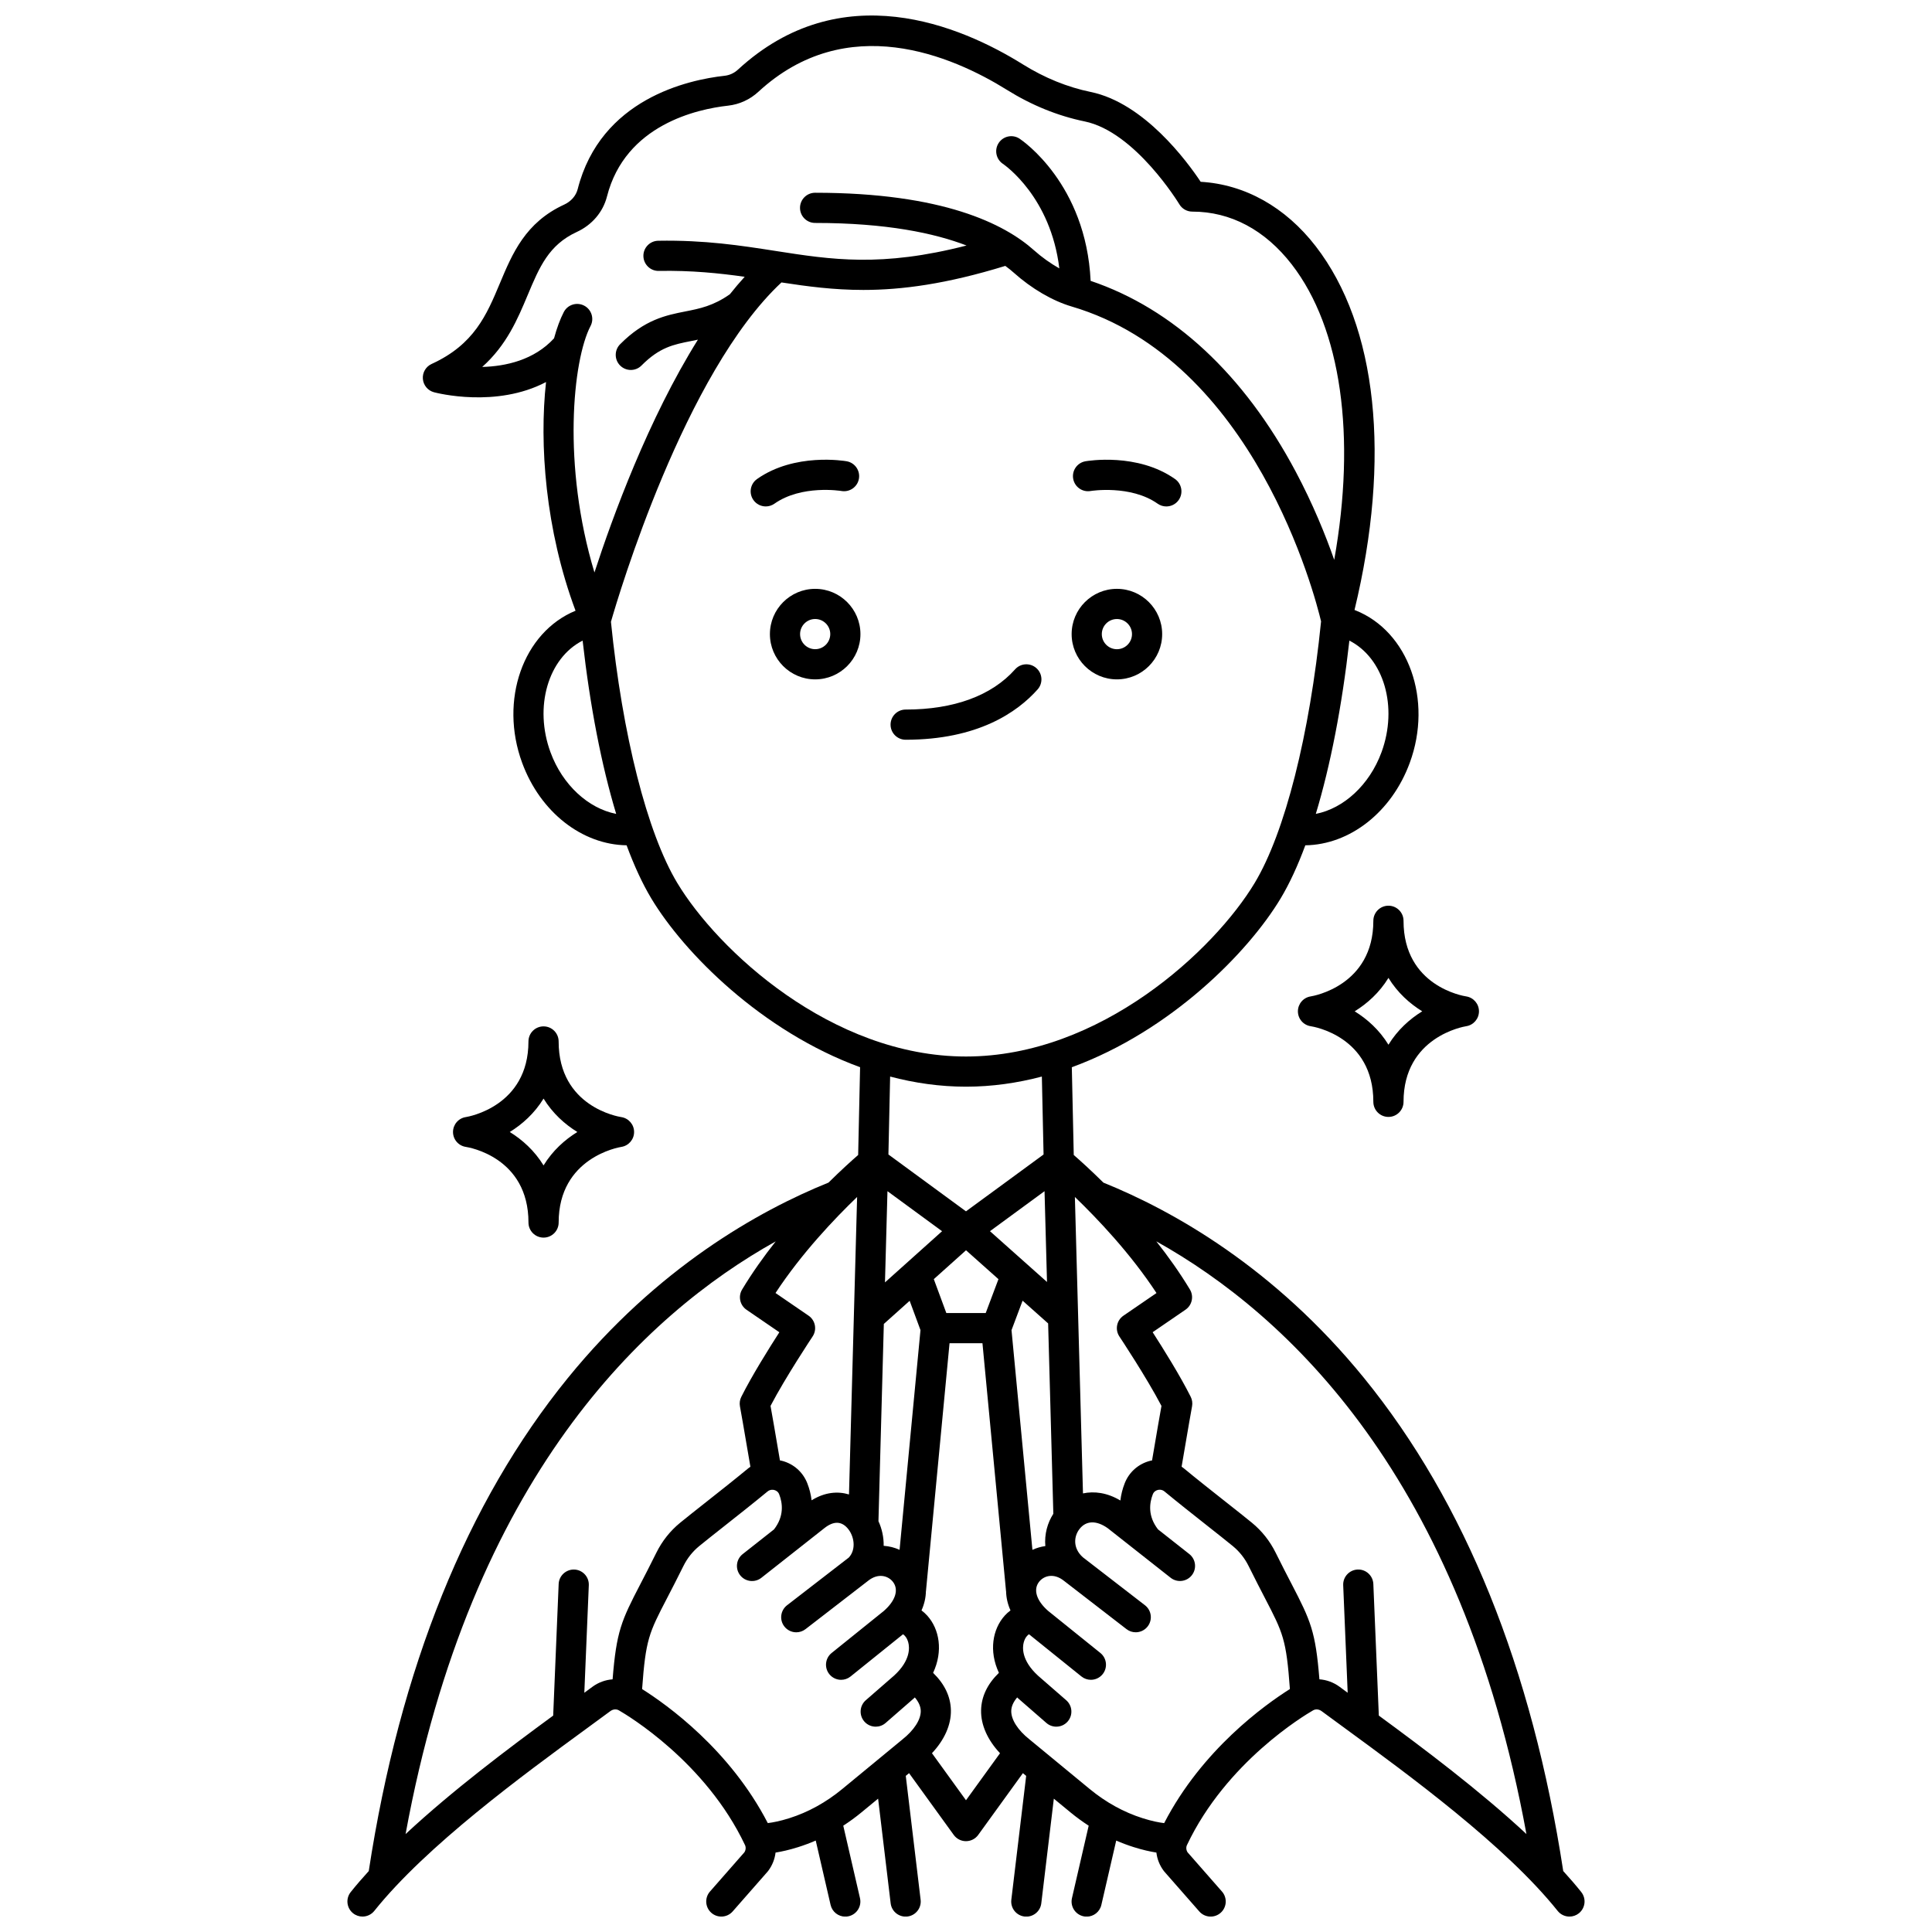 <?xml version="1.0" encoding="UTF-8"?>
<!-- Uploaded to: SVG Repo, www.svgrepo.com, Generator: SVG Repo Mixer Tools -->
<svg width="800px" height="800px" version="1.1" viewBox="144 144 512 512" xmlns="http://www.w3.org/2000/svg">
 <defs>
  <clipPath id="a">
   <path d="m236 148.09h328v503.81h-328z"/>
  </clipPath>
 </defs>
 <g clip-path="url(#a)">
  <path d="m563.05 645.41c-1.477-1.848-3.082-3.703-4.777-5.562-8.238-53.766-25.988-97.723-52.777-130.65-23.82-29.285-50.562-44.305-69.082-51.793-3.441-3.402-6.258-5.93-7.859-7.32l-0.512-23.258c26.109-9.555 46.684-30.312 55.344-44.746 2.324-3.875 4.516-8.605 6.535-14.066 11.781-0.168 22.863-8.758 27.684-21.871 6.133-16.676-0.328-34.797-14.402-40.402-0.078-0.031-0.164-0.059-0.246-0.09 9.738-40.293 6.047-75.277-10.285-96.402-8.035-10.395-18.785-16.395-30.48-17.074-3.629-5.453-15.004-20.895-29.137-23.805-6.188-1.273-12.238-3.734-17.988-7.316-16.484-10.273-48.211-23.75-75.508 1.398-0.996 0.918-2.219 1.48-3.539 1.625-9.676 1.066-32.84 6.133-38.93 30.047-0.449 1.762-1.758 3.254-3.586 4.098-10.277 4.734-13.719 12.945-17.047 20.887-3.488 8.32-6.781 16.18-18.074 21.34-1.535 0.703-2.465 2.293-2.32 3.973 0.145 1.684 1.328 3.094 2.957 3.527 0.805 0.215 16.496 4.227 29.684-2.707-1.809 16.379-0.215 39.102 7.82 60.602-13.898 5.715-20.25 23.719-14.156 40.293 4.82 13.117 15.902 21.707 27.684 21.871 2.019 5.461 4.211 10.191 6.535 14.066 8.66 14.434 29.234 35.195 55.344 44.746l-0.512 23.258c-1.598 1.391-4.418 3.918-7.859 7.32-18.52 7.492-45.258 22.512-69.082 51.793-26.77 32.938-44.52 76.895-52.758 130.66-1.699 1.859-3.301 3.715-4.777 5.562-1.379 1.723-1.098 4.242 0.625 5.621 0.738 0.59 1.621 0.875 2.496 0.875 1.172 0 2.336-0.516 3.125-1.5 13.836-17.293 39.438-36.02 56.375-48.41 2.215-1.621 4.289-3.137 6.172-4.527 0.715-0.531 1.586-0.613 2.273-0.215 2.324 1.336 22.996 13.684 33.418 35.688 0.289 0.609 0.223 1.355-0.16 1.934l-9.117 10.395c-1.457 1.66-1.293 4.188 0.367 5.644 1.66 1.457 4.188 1.293 5.644-0.367l9.246-10.539c0.066-0.078 0.133-0.156 0.191-0.238 1.082-1.445 1.727-3.113 1.93-4.824 1.625-0.258 3.637-0.699 6.031-1.457 1.566-0.496 3.106-1.074 4.617-1.73l3.938 17.059c0.426 1.848 2.07 3.102 3.891 3.102 0.297 0 0.602-0.035 0.902-0.105 2.152-0.496 3.492-2.644 2.996-4.797l-4.43-19.199c1.652-1.074 3.262-2.242 4.82-3.527l4.414-3.637 3.324 27.738c0.242 2.031 1.969 3.523 3.965 3.523 0.16 0 0.32-0.012 0.48-0.027 2.191-0.262 3.758-2.254 3.496-4.445l-3.934-32.828 0.871-0.719 11.844 16.375c0.75 1.039 1.957 1.652 3.238 1.652s2.488-0.617 3.238-1.652l11.844-16.371 0.871 0.719-3.934 32.828c-0.262 2.191 1.301 4.184 3.496 4.445 0.16 0.02 0.32 0.027 0.48 0.027 1.996 0 3.723-1.492 3.965-3.523l3.324-27.738 4.414 3.637c1.559 1.285 3.172 2.453 4.82 3.527l-4.43 19.199c-0.496 2.152 0.844 4.297 2.996 4.797 0.305 0.07 0.605 0.105 0.902 0.105 1.82 0 3.465-1.25 3.891-3.102l3.938-17.059c1.512 0.656 3.051 1.238 4.617 1.73 2.387 0.754 4.402 1.195 6.031 1.449 0.203 1.719 0.848 3.387 1.934 4.832 0.062 0.082 0.125 0.16 0.191 0.238l9.246 10.539c1.457 1.66 3.981 1.824 5.644 0.367 1.66-1.457 1.824-3.981 0.367-5.644l-9.117-10.395c-0.383-0.578-0.449-1.324-0.16-1.934 10.422-22 31.094-34.352 33.418-35.688 0.691-0.395 1.562-0.312 2.273 0.215 1.883 1.391 3.953 2.906 6.172 4.527 16.941 12.391 42.543 31.113 56.375 48.41 0.789 0.988 1.953 1.5 3.125 1.5 0.875 0 1.758-0.285 2.496-0.875 1.727-1.387 2.004-3.902 0.629-5.625zm-112.57-158.74-8.762 6.004c-1.805 1.238-2.281 3.695-1.066 5.516 0.074 0.113 7.152 10.746 11.148 18.395-0.414 2.316-1.328 7.5-2.496 14.449-0.168 0.035-0.34 0.055-0.508 0.098-3.117 0.809-5.574 2.981-6.742 5.961-0.59 1.508-0.969 3.035-1.141 4.555-3.516-2.094-6.941-2.512-9.914-1.879l-2.144-78.559c5.961 5.738 14.734 14.953 21.625 25.461zm59.625-143.3c-3.188 8.672-10.047 14.891-17.402 16.32 3.867-12.789 6.934-28.488 8.895-45.922 9.125 4.641 12.945 17.535 8.508 29.602zm-209.6-112.98c1.02-1.957 0.262-4.375-1.699-5.394-1.961-1.02-4.375-0.262-5.394 1.699-0.965 1.855-1.836 4.215-2.586 6.965-5.32 5.805-12.871 7.418-19.035 7.586 6.496-5.801 9.398-12.727 12.055-19.059 3.113-7.422 5.57-13.285 13.02-16.719 4.031-1.855 6.941-5.277 7.988-9.387 4.859-19.074 24.039-23.188 32.059-24.074 3.023-0.332 5.82-1.609 8.078-3.695 23.398-21.562 51.305-9.562 65.859-0.492 6.555 4.086 13.484 6.898 20.605 8.363 13.41 2.758 24.973 21.77 25.086 21.957 0.723 1.207 2.023 1.941 3.43 1.941 10.164 0 19.289 4.852 26.383 14.031 13.113 16.969 17.066 45.535 11.227 78.254-2.316-6.606-5.637-14.793-10.211-23.387-13.699-25.754-32.445-43.164-54.344-50.547-1.219-25.703-18.086-37.184-18.828-37.676-1.836-1.215-4.297-0.715-5.523 1.113-1.223 1.828-0.734 4.309 1.09 5.543 0.566 0.383 12.688 8.805 14.969 27.719-2.316-1.305-4.641-2.953-6.731-4.82-7.762-6.945-24.121-15.227-57.992-15.227-2.207 0-4 1.789-4 4 0 2.207 1.789 4 4 4 18.953 0 31.68 2.727 40.133 5.981-22.574 5.805-35.719 3.766-50.656 1.434-9.18-1.43-18.66-2.906-31.055-2.695-2.207 0.039-3.965 1.859-3.926 4.066 0.039 2.207 1.883 3.981 4.066 3.926 8.688-0.152 15.973 0.598 22.777 1.559-1.336 1.469-2.648 3.016-3.93 4.625-4.387 3.098-7.996 3.809-11.816 4.562-5.043 0.996-10.758 2.121-17.27 8.691-1.555 1.566-1.543 4.102 0.027 5.656 0.781 0.773 1.797 1.156 2.812 1.156 1.031 0 2.059-0.395 2.84-1.184 4.785-4.828 8.469-5.555 13.133-6.477 0.594-0.117 1.199-0.238 1.812-0.367-13.113 20.957-22.609 46.926-27.422 61.695-8.57-28.355-5.762-56.242-1.031-65.324zm-10.613 112.98c-4.438-12.066-0.613-24.961 8.508-29.602 1.965 17.434 5.027 33.133 8.895 45.922-7.356-1.43-14.215-7.648-17.402-16.32zm33.57 34.586c-7.969-13.285-14.516-39.102-17.555-69.172 2.035-7.09 19.523-65.98 45.188-89.934 6.918 1.062 13.816 1.988 21.699 1.988 10.176 0 22.008-1.559 37.621-6.371 0.875 0.637 1.629 1.246 2.258 1.812 4.691 4.203 10.27 7.461 15.301 8.941 48.457 14.281 64.539 76.762 66.125 83.457-3.031 30.109-9.586 55.977-17.566 69.273-10.68 17.801-40.902 46.039-76.539 46.039-35.629 0-65.852-28.238-76.531-46.035zm97.562 175.77c-1.203 0.164-2.356 0.512-3.422 1l-5.539-58.219 2.938-7.812 6.766 6.027 1.379 50.445c-1.57 2.418-2.394 5.465-2.121 8.559zm-42.496-69.875 0.66-24.172 14.473 10.605zm9.41 12.641-5.539 58.23c-1.301-0.594-2.727-0.961-4.215-1.066 0.039-2.269-0.461-4.523-1.383-6.527l1.426-52.27 6.844-6.133zm-8.496-46.539 0.453-20.652c6.457 1.703 13.184 2.684 20.105 2.684 6.926 0 13.652-0.984 20.105-2.684l0.453 20.652-20.559 15.066zm20.566 25.383 8.594 7.656-3.375 8.973h-10.441l-3.316-8.977zm6.344-5.059 14.461-10.598 0.656 24.062zm-35.207-9.066-2.152 78.836c-2.965-0.902-6.422-0.621-9.91 1.555-0.176-1.508-0.551-3.023-1.137-4.516-1.168-2.981-3.625-5.156-6.742-5.961-0.168-0.043-0.34-0.066-0.508-0.098-1.168-6.957-2.082-12.137-2.496-14.449 3.996-7.644 11.074-18.281 11.148-18.395 1.215-1.82 0.738-4.277-1.066-5.516l-8.762-6.004c6.879-10.488 15.656-19.711 21.625-25.453zm-64.801 127.83c-1.891 0.141-3.758 0.805-5.363 1.992-0.684 0.504-1.398 1.031-2.129 1.57l1.188-28.496c0.094-2.207-1.621-4.07-3.828-4.16-2.195-0.078-4.07 1.625-4.16 3.828l-1.453 34.879c-11.871 8.711-26.691 19.824-39.117 31.398 17.316-94.488 63.184-137.6 98.09-157.07-3.133 3.961-6.195 8.254-8.906 12.754-1.094 1.812-0.582 4.164 1.164 5.363l8.707 5.965c-2.699 4.191-7.289 11.523-10.086 17.117-0.387 0.773-0.512 1.652-0.359 2.504 0.012 0.07 1.156 6.367 2.773 16.02-0.188 0.137-0.383 0.262-0.562 0.41-3.41 2.82-7.562 6.098-11.223 8.988-2.766 2.184-5.152 4.066-6.848 5.457-2.644 2.168-4.762 4.84-6.297 7.945-1.664 3.363-3.031 5.996-4.238 8.32-5.055 9.73-6.328 12.523-7.352 25.219zm76.77 15.961-15.902 13.102c-4.312 3.555-9.047 6.164-14.059 7.746-2.484 0.785-4.383 1.133-5.676 1.289-10.062-19.469-26.672-31.332-33.312-35.516 0.957-13.188 1.809-14.836 6.629-24.125 1.164-2.238 2.609-5.027 4.305-8.457 1.027-2.078 2.441-3.863 4.203-5.309 1.641-1.344 4-3.207 6.731-5.363 3.695-2.918 7.883-6.223 11.363-9.102 0.719-0.594 1.5-0.477 1.801-0.395 0.355 0.094 0.996 0.359 1.297 1.137 0.906 2.312 1.371 5.777-1.375 9.305l-8.297 6.539c-1.734 1.367-2.031 3.879-0.664 5.617 1.367 1.734 3.879 2.031 5.617 0.664l16.723-13.18c2.383-1.875 4.434-1.863 6.098 0.027 1.812 2.062 2.356 5.637 0.348 7.789l-16.367 12.645c-1.746 1.352-2.07 3.863-0.719 5.609 0.789 1.02 1.973 1.555 3.168 1.555 0.855 0 1.715-0.273 2.441-0.832l16.586-12.812c0.008-0.008 0.016-0.012 0.02-0.02 0.004-0.004 0.008-0.004 0.012-0.008 2.625-2.07 5.199-1.34 6.481 0.211 1.711 2.07 0.805 5.059-2.356 7.816l-13.816 11.125c-1.719 1.383-1.992 3.902-0.605 5.621 0.789 0.98 1.949 1.492 3.117 1.492 0.879 0 1.766-0.289 2.504-0.883l13.875-11.168c0.008-0.004 0.012-0.012 0.02-0.016 0 0 0.004 0 0.004-0.004 0.355 0.199 1.039 0.855 1.387 2.133 0.355 1.297 0.691 4.754-3.738 8.805l-7.508 6.539c-1.664 1.449-1.84 3.977-0.391 5.641 0.789 0.906 1.898 1.371 3.016 1.371 0.93 0 1.867-0.324 2.625-0.984l7.582-6.606c0.059-0.055 0.105-0.109 0.164-0.16 1.012 1.195 1.543 2.387 1.566 3.566 0.043 2.293-1.758 5.117-4.894 7.594zm27.148-32.84c-3.207 3.555-4.254 9.355-1.539 15.156-3.051 2.965-4.641 6.281-4.723 9.898-0.09 3.883 1.723 7.914 5.016 11.41l-9.016 12.461-9.02-12.469c3.305-3.512 5.106-7.527 5.019-11.395-0.078-3.617-1.668-6.934-4.715-9.898 2.707-5.789 1.664-11.605-1.551-15.164-0.48-0.531-0.992-0.988-1.523-1.383 0.777-1.73 1.141-3.453 1.168-5.098h0.012l6.25-65.715h8.723l6.25 65.715h0.012c0.027 1.645 0.391 3.367 1.168 5.098-0.539 0.398-1.051 0.852-1.531 1.383zm42.254 54.984c-1.285-0.152-3.18-0.504-5.676-1.293-5.016-1.586-9.746-4.191-14.059-7.746l-15.965-13.156c-3.074-2.43-4.875-5.25-4.824-7.551 0.027-1.18 0.559-2.371 1.574-3.566 0.082 0.074 0.148 0.152 0.23 0.23l7.508 6.539c0.758 0.66 1.691 0.984 2.625 0.984 1.117 0 2.227-0.465 3.016-1.371 1.449-1.664 1.277-4.191-0.391-5.641l-7.438-6.477c-4.504-4.117-4.164-7.574-3.809-8.871 0.348-1.277 1.035-1.934 1.387-2.133 0 0 0.004 0 0.004 0.004 0.008 0.004 0.012 0.012 0.02 0.016l13.875 11.168c0.738 0.594 1.625 0.883 2.504 0.883 1.168 0 2.328-0.512 3.117-1.492 1.383-1.719 1.113-4.238-0.605-5.621l-13.816-11.125c-3.164-2.754-4.066-5.746-2.356-7.816 1.281-1.555 3.859-2.281 6.481-0.211 0.004 0.004 0.004 0.004 0.008 0.004 0.008 0.008 0.016 0.016 0.027 0.023l16.586 12.812c0.727 0.562 1.586 0.836 2.441 0.832 1.195 0 2.379-0.535 3.168-1.555 1.352-1.746 1.027-4.258-0.719-5.609l-16.477-12.727c-2.727-2.465-2.352-5.621-0.832-7.531 1.762-2.215 4.477-2.269 7.453-0.152l16.656 13.125c1.734 1.367 4.25 1.07 5.617-0.664 1.367-1.734 1.07-4.25-0.664-5.617l-8.297-6.539c-2.746-3.527-2.281-6.992-1.375-9.305 0.305-0.773 0.945-1.043 1.297-1.137 0.301-0.082 1.086-0.199 1.801 0.395 3.481 2.879 7.668 6.184 11.363 9.102 2.734 2.156 5.094 4.019 6.731 5.363 1.762 1.445 3.172 3.231 4.203 5.309 1.699 3.434 3.144 6.219 4.305 8.457 4.82 9.289 5.672 10.938 6.629 24.125-6.648 4.195-23.258 16.059-33.324 35.535zm56.887-28.496-1.453-34.879c-0.094-2.207-1.961-3.918-4.16-3.828-2.207 0.094-3.922 1.957-3.828 4.16l1.188 28.496c-0.73-0.535-1.449-1.062-2.129-1.57-1.605-1.188-3.473-1.855-5.363-1.992-1.023-12.695-2.301-15.488-7.352-25.227-1.207-2.324-2.574-4.957-4.238-8.32-1.535-3.102-3.656-5.777-6.297-7.945-1.695-1.391-4.082-3.277-6.848-5.457-3.66-2.891-7.809-6.164-11.223-8.988-0.18-0.148-0.375-0.277-0.562-0.41 1.617-9.645 2.762-15.949 2.773-16.02 0.156-0.852 0.027-1.73-0.359-2.504-2.797-5.594-7.387-12.926-10.086-17.117l8.707-5.965c1.746-1.195 2.258-3.547 1.164-5.363-2.711-4.5-5.773-8.789-8.906-12.754 34.902 19.477 80.77 62.586 98.09 157.07-12.426-11.566-27.246-22.68-39.117-31.391z"/>
 </g>
 <path d="m284.05 467.98c0 2.207 1.789 4 4 4 2.207 0 4-1.789 4-4 0-17.191 15.926-19.93 16.586-20.035 1.957-0.293 3.406-1.977 3.406-3.953 0-1.98-1.449-3.66-3.406-3.953-0.68-0.105-16.59-2.691-16.59-20.039 0-2.207-1.789-4-4-4-2.207 0-4 1.789-4 4 0 17.191-15.926 19.93-16.586 20.035-1.957 0.293-3.406 1.977-3.406 3.953 0 1.98 1.449 3.66 3.406 3.953 0.684 0.105 16.59 2.691 16.59 20.039zm4-32.844c2.406 3.922 5.637 6.809 8.953 8.855-3.32 2.043-6.551 4.934-8.953 8.855-2.406-3.922-5.637-6.809-8.953-8.855 3.316-2.047 6.547-4.934 8.953-8.855z"/>
 <path d="m511.95 384.02c-2.207 0-4 1.789-4 4 0 17.191-15.926 19.93-16.586 20.035-1.957 0.293-3.406 1.977-3.406 3.953 0 1.98 1.449 3.66 3.406 3.953 0.676 0.102 16.586 2.688 16.586 20.035 0 2.207 1.789 4 4 4 2.207 0 4-1.789 4-4 0-17.191 15.926-19.93 16.586-20.035 1.957-0.293 3.406-1.977 3.406-3.953 0-1.98-1.449-3.66-3.406-3.953-0.676-0.102-16.586-2.688-16.586-20.035 0-2.207-1.789-4-4-4zm8.957 27.988c-3.32 2.043-6.551 4.934-8.953 8.855-2.406-3.922-5.637-6.809-8.953-8.855 3.32-2.043 6.551-4.934 8.953-8.855 2.402 3.922 5.633 6.812 8.953 8.855z"/>
 <path d="m418.98 326.7c1.469-1.648 1.32-4.18-0.332-5.644-1.648-1.465-4.18-1.316-5.644 0.332-6.195 6.969-16.223 10.652-28.996 10.652-2.207 0-4 1.789-4 4 0 2.207 1.789 4 4 4 19.105-0.004 29.562-7.258 34.973-13.34z"/>
 <path d="m439.99 324.04c6.613 0 11.996-5.379 11.996-11.996 0-6.613-5.379-11.996-11.996-11.996-6.613 0-11.996 5.379-11.996 11.996 0 6.617 5.383 11.996 11.996 11.996zm0-15.992c2.203 0 4 1.793 4 4 0 2.203-1.793 4-4 4-2.203 0-4-1.793-4-4s1.793-4 4-4z"/>
 <path d="m433.03 274.12c0.102-0.02 10.586-1.688 17.758 3.363 0.699 0.492 1.504 0.73 2.301 0.73 1.258 0 2.492-0.59 3.273-1.695 1.27-1.805 0.84-4.301-0.965-5.57-9.977-7.031-23.195-4.801-23.75-4.703-2.176 0.383-3.625 2.457-3.242 4.633 0.379 2.172 2.453 3.625 4.625 3.242z"/>
 <path d="m360.03 300.05c-6.613 0-11.996 5.379-11.996 11.996 0 6.613 5.379 11.996 11.996 11.996 6.613 0 11.996-5.379 11.996-11.996-0.004-6.617-5.383-11.996-11.996-11.996zm0 15.992c-2.203 0-4-1.793-4-4 0-2.203 1.793-4 4-4 2.203 0 4 1.793 4 4-0.004 2.207-1.797 4-4 4z"/>
 <path d="m367 274.12c2.172 0.375 4.238-1.074 4.621-3.246 0.383-2.176-1.07-4.25-3.242-4.633-0.559-0.098-13.777-2.324-23.75 4.703-1.805 1.27-2.238 3.766-0.965 5.57 0.777 1.105 2.016 1.695 3.273 1.695 0.797 0 1.598-0.238 2.301-0.73 7.195-5.07 17.594-3.387 17.762-3.359z"/>
</svg>